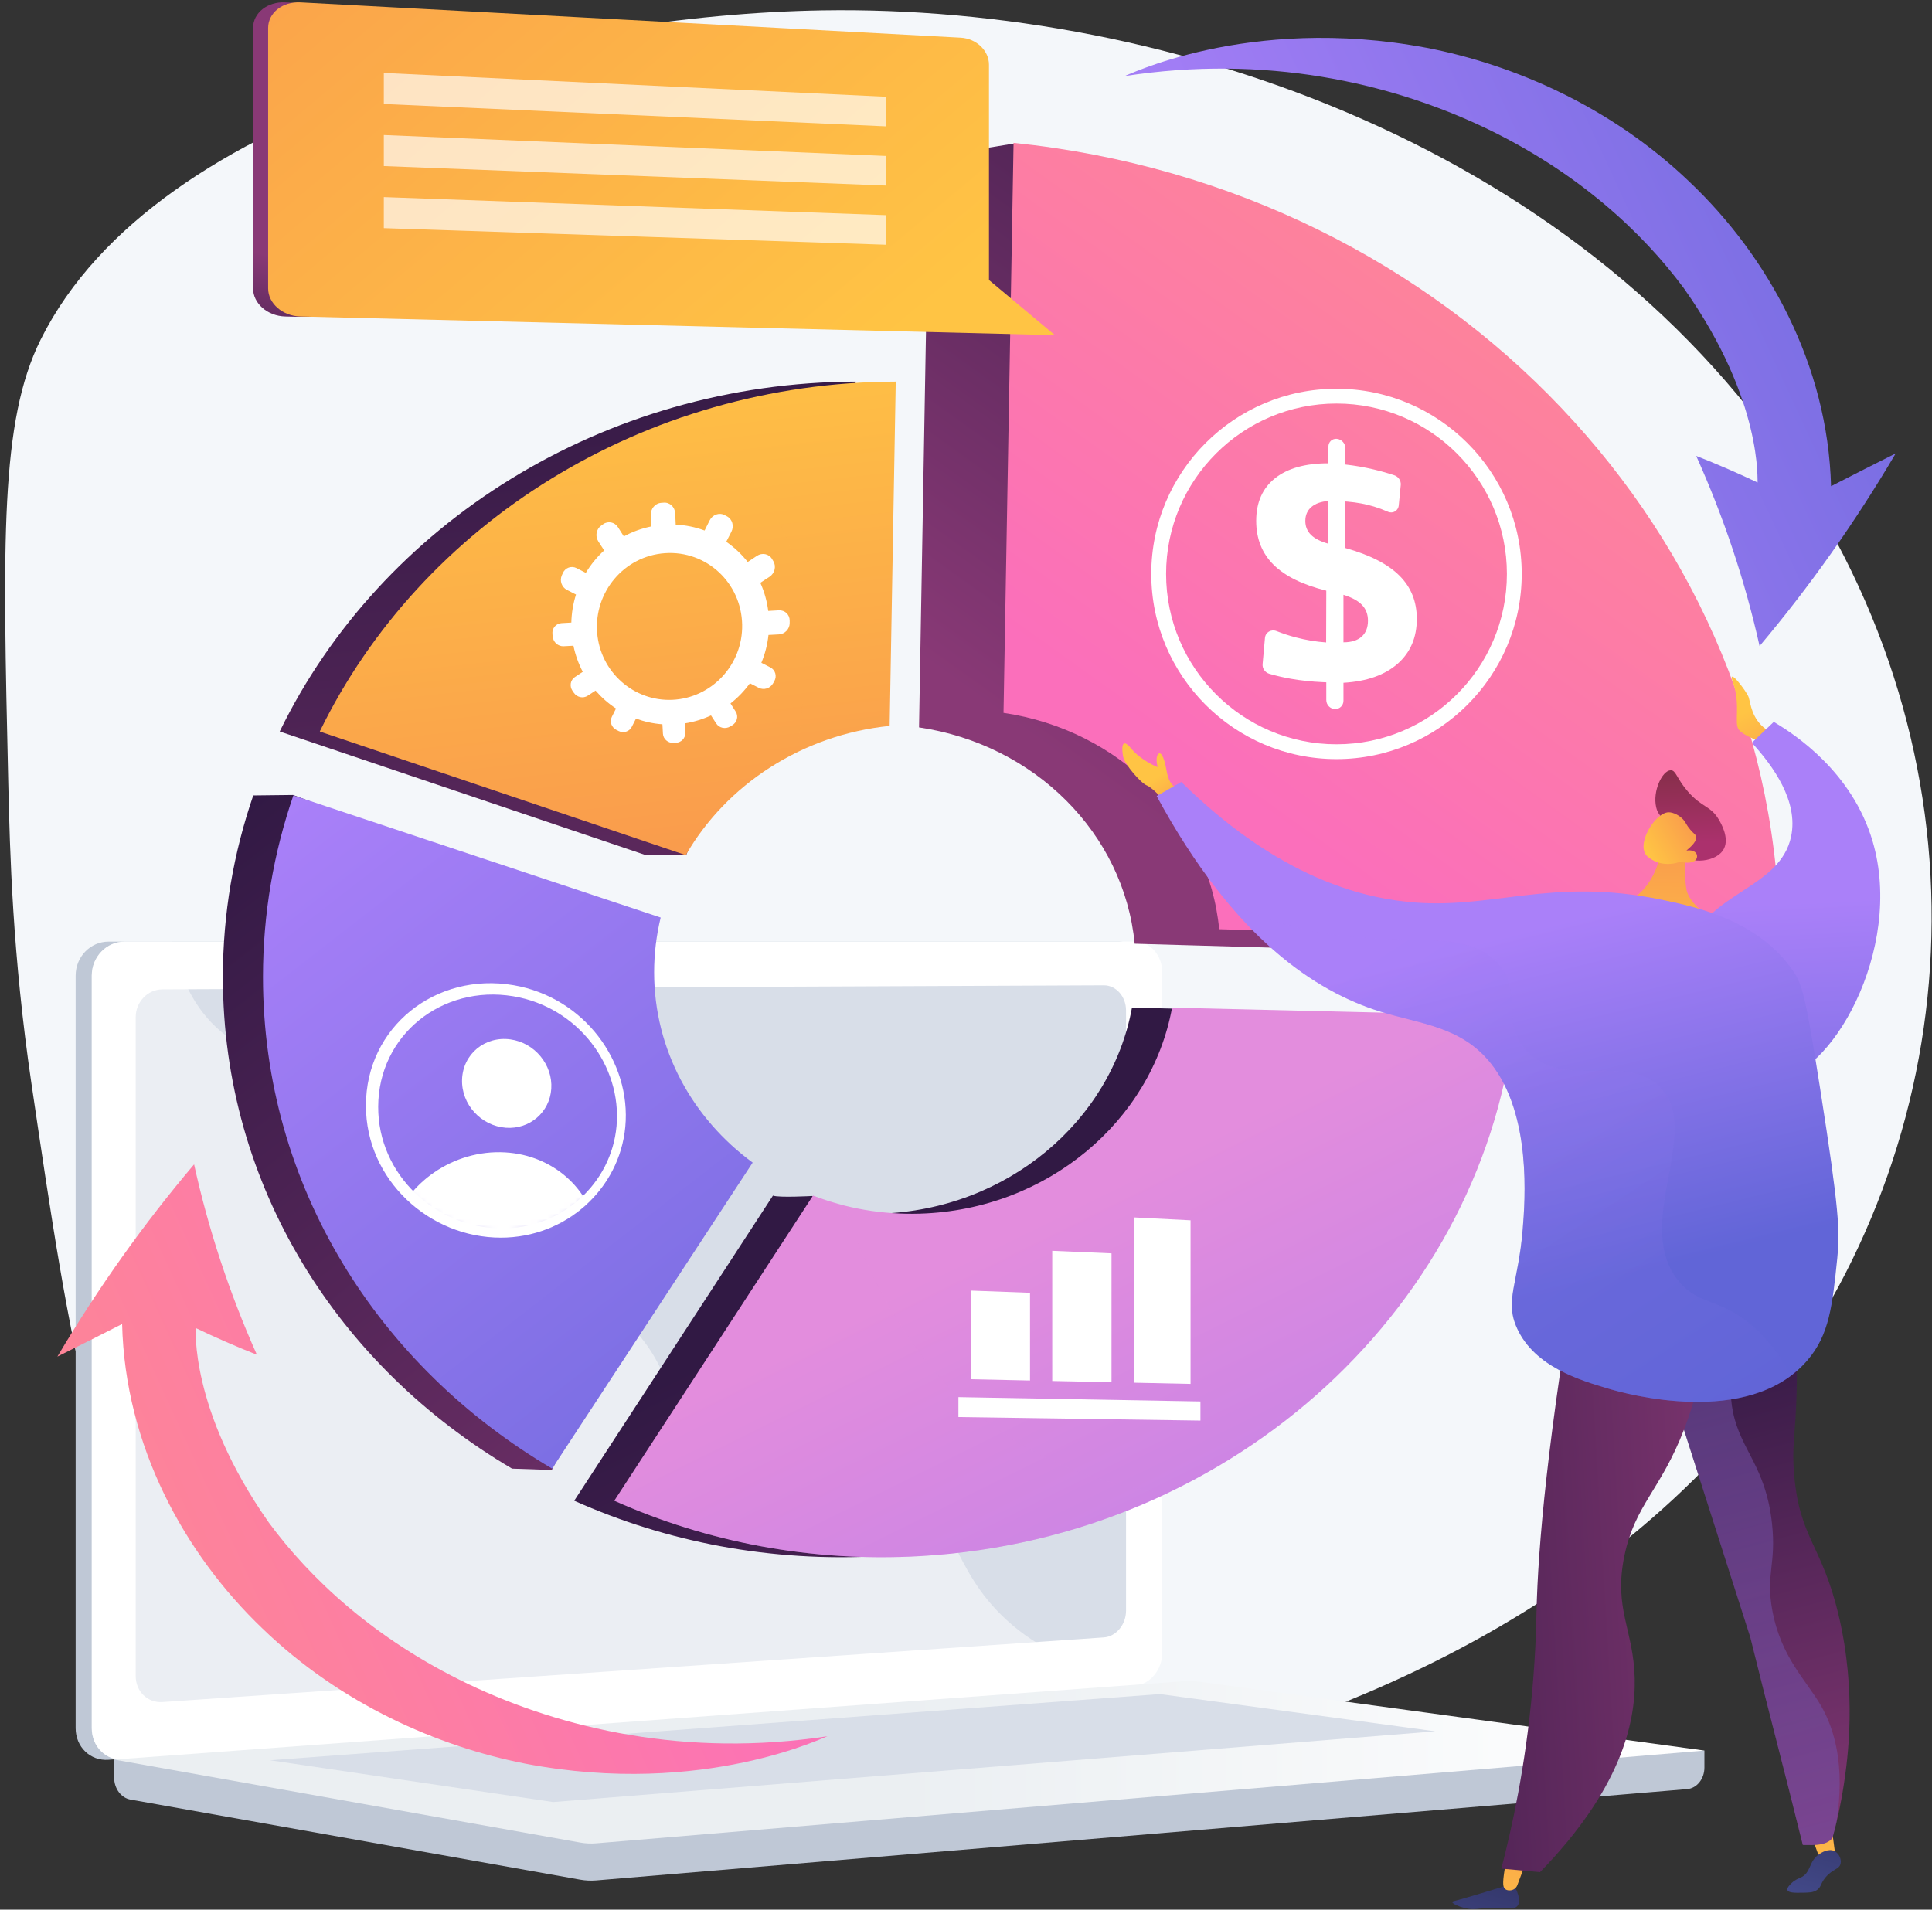 <svg width="351" height="347" viewBox="0 0 351 347" fill="none" xmlns="http://www.w3.org/2000/svg">
<rect x="0" y="0" width="351" height="347" fill="#333333" stroke="none"/>
<path d="M149.399 1.892C101.942 2.661 28.516 19.206 7.382 61.724C1.07288e-06 76.575 0.5 98.406 1.499 142.069C1.793 154.902 2.28 173.607 5.701 196.816C12.807 245.028 17.644 277.849 35.953 296.961C81.829 344.848 247.543 343.464 318.308 257.252C356.91 210.222 362.849 143.322 327.552 88.032C288.69 27.159 212.934 0.863 149.399 1.892Z" fill="#F4F7FA"/>
<path d="M309.652 318.094L20.734 315.597V322.986C20.734 324.992 21.994 326.697 23.701 327.001L105.399 341.552C106.368 341.724 107.351 341.77 108.33 341.688L306.513 325.098C308.282 324.95 309.653 323.239 309.653 321.179V318.094H309.652Z" fill="#BFC8D6"/>
<path d="M203.331 306.253L19.7 319.771C16.414 320.013 13.742 317.442 13.742 314.029V177.285C13.742 173.871 16.414 171.104 19.7 171.104H203.331C206.038 171.104 208.227 173.606 208.227 176.691V300.306C208.227 303.391 206.038 306.054 203.331 306.253Z" fill="#BFC8D6"/>
<path d="M206.26 306.253L22.63 319.771C19.344 320.013 16.672 317.442 16.672 314.029V177.285C16.672 173.871 19.343 171.104 22.63 171.104H206.26C208.968 171.104 211.156 173.606 211.156 176.691V300.306C211.156 303.391 208.968 306.054 206.26 306.253Z" fill="white"/>
<path d="M200.536 297.538L29.503 309.28C26.829 309.464 24.656 307.354 24.656 304.567V184.847C24.656 182.061 26.829 179.793 29.503 179.781L200.536 179.044C202.769 179.034 204.576 181.084 204.576 183.622V292.665C204.576 295.203 202.769 297.385 200.536 297.538Z" fill="#D8DEE8"/>
<path d="M120.928 174.845C120.928 176.116 119.983 177.149 118.816 177.152C117.647 177.156 116.699 176.127 116.699 174.853C116.699 173.58 117.648 172.547 118.816 172.546C119.983 172.545 120.928 173.574 120.928 174.845Z" fill="white"/>
<path opacity="0.48" d="M22.629 319.771L205.331 306.321L206.26 306.253C207.502 306.161 208.632 305.547 209.495 304.616C196.347 303.897 188.181 299.231 182.913 294.41C172.335 284.728 174.169 275.181 162.762 268.815C148.533 260.876 137.345 270.936 126.548 261.01C120.002 254.992 123.215 250.505 115.161 241.512C106.24 231.551 100.431 234.899 91.466 225.935C80.129 214.6 85.799 205.781 76.034 197.643C64.188 187.77 51.412 196.908 40.136 187.439C35.272 183.356 32.603 177.419 31.209 171.104H22.63C19.344 171.104 16.672 173.871 16.672 177.285V314.029C16.672 317.442 19.343 320.012 22.629 319.771Z" fill="white"/>
<path d="M214.91 305.503L20.734 319.731L105.399 334.81C106.368 334.983 107.351 335.029 108.33 334.947L309.653 318.094L217.999 305.599C216.974 305.459 215.94 305.427 214.91 305.503Z" fill="url(#paint0_linear_4386_46224)"/>
<path d="M49.066 319.854L210.724 307.832L260.755 314.598L100.49 327.449L49.066 319.854Z" fill="#D8DEE8"/>
<path d="M117.301 155.378L124.688 155.337C124.688 155.337 132.658 132.014 154.342 131.904L155.45 69.341C109.65 69.493 69.229 95.089 50.82 132.92L117.301 155.378Z" fill="url(#paint1_linear_4386_46224)"/>
<path d="M205.653 183.104C201.898 203.661 183.02 219.822 159.891 220.535C154.197 220.711 147.559 217.326 147.559 217.326C147.559 217.326 141.469 217.658 140.426 217.255L104.324 272.7C121.105 280.214 140.062 283.895 159.891 282.765C217.556 279.479 262.894 236.421 267.929 184.584L205.653 183.104Z" fill="url(#paint2_linear_4386_46224)"/>
<path d="M93.024 266.867L100.247 267.114L129.458 211.258C118.56 203.255 111.556 190.8 111.556 176.673C111.556 173.26 111.969 169.932 112.745 166.729L53.248 144.456L46.012 144.54C42.427 154.962 40.492 166.051 40.492 177.539C40.492 215.578 61.534 248.328 93.024 266.867Z" fill="url(#paint3_linear_4386_46224)"/>
<path d="M166.965 132.177C188.027 135.285 204.221 151.475 206.145 171.483L307.982 174.41C307.982 174.389 307.982 174.368 307.982 174.346C307.982 174.346 307.982 174.314 307.982 174.282C307.983 174.206 323.334 171.834 323.334 171.824C323.33 171.132 184.218 26.085 184.218 26.085L168.789 28.6C168.789 28.6 167.573 97.651 166.965 132.177Z" fill="url(#paint4_linear_4386_46224)"/>
<path d="M124.586 155.377C131.961 142.579 145.683 133.54 161.628 131.904L162.736 69.341C116.935 69.493 76.514 95.089 58.105 132.92L124.586 155.377Z" fill="url(#paint5_linear_4386_46224)"/>
<path d="M212.938 183.104C209.184 203.66 190.305 219.821 167.176 220.534C160.28 220.747 153.69 219.566 147.712 217.254L111.609 272.699C128.39 280.213 147.347 283.894 167.176 282.764C224.842 279.478 270.179 236.42 275.214 184.583L212.938 183.104Z" fill="url(#paint6_linear_4386_46224)"/>
<path d="M100.309 266.867L136.743 211.258C125.845 203.255 118.841 190.8 118.841 176.673C118.841 173.26 119.254 169.932 120.03 166.729L53.297 144.54C49.712 154.962 47.777 166.051 47.777 177.539C47.777 215.578 68.819 248.328 100.309 266.867Z" fill="url(#paint7_linear_4386_46224)"/>
<path d="M182.316 129.538C203.379 132.647 219.573 148.837 221.497 168.845L323.333 171.772C323.333 171.73 323.334 171.687 323.334 171.644C323.334 97.542 263.81 34.125 184.141 25.962L182.316 129.538Z" fill="url(#paint8_linear_4386_46224)"/>
<g opacity="0.3">
<path d="M153.257 219.021C151.36 218.538 149.51 217.949 147.715 217.255L111.613 272.699C128.394 280.213 147.351 283.894 167.18 282.764C183.201 281.852 198.268 277.864 211.787 271.476C198.141 269.427 185.958 264.293 176.23 255.739C165.148 245.993 157.96 232.438 153.257 219.021Z" fill="url(#paint9_linear_4386_46224)"/>
</g>
<g opacity="0.3">
<path d="M141.136 94.173C136.849 86.331 130.718 80.387 123.84 75.846C94.896 85.751 71.055 106.309 58.105 132.92L124.586 155.378C129.201 147.369 136.301 140.833 144.875 136.662C146.608 120.015 148.574 107.779 141.136 94.173Z" fill="url(#paint10_linear_4386_46224)"/>
</g>
<path d="M187.131 250.849L176.363 250.617V234.514L187.131 234.912V250.849Z" fill="white"/>
<path d="M201.936 251.156L191.168 250.938V227.287L201.936 227.746V251.156Z" fill="white"/>
<path d="M216.296 251.468L205.977 251.247V221.217L216.296 221.741V251.468Z" fill="white"/>
<path d="M218.091 258.132L174.121 257.493V253.87L218.091 254.659V258.132Z" fill="white"/>
<path d="M141.491 110.907L139.572 111.018C139.341 109.217 138.849 107.499 138.133 105.902L139.795 104.817C140.744 104.198 141.065 102.933 140.506 101.991L140.26 101.578C139.698 100.632 138.467 100.377 137.516 101.009L135.844 102.12C134.733 100.709 133.418 99.471 131.943 98.451L132.874 96.633C133.406 95.594 133.047 94.334 132.07 93.823L131.642 93.599C130.664 93.087 129.445 93.524 128.923 94.571L128.009 96.403C126.354 95.79 124.59 95.421 122.761 95.331L122.669 93.296C122.617 92.134 121.683 91.256 120.585 91.341L120.104 91.377C119.009 91.462 118.174 92.471 118.237 93.628L118.348 95.658C116.562 96.015 114.88 96.635 113.337 97.474L112.28 95.814C111.676 94.866 110.466 94.616 109.581 95.254L109.194 95.534C108.314 96.168 108.095 97.442 108.699 98.377L109.762 100.023C108.46 101.214 107.336 102.588 106.425 104.099L104.756 103.241C103.808 102.754 102.687 103.156 102.255 104.135L102.066 104.562C101.637 105.534 102.052 106.708 102.991 107.189L104.646 108.036C104.132 109.66 103.84 111.371 103.798 113.131L102.011 113.234C101 113.292 100.264 114.182 100.365 115.218L100.409 115.67C100.509 116.698 101.401 117.485 102.403 117.431L104.179 117.335C104.529 119.025 105.108 120.617 105.876 122.08L104.437 123.036C103.623 123.577 103.431 124.691 104.004 125.525L104.254 125.889C104.824 126.719 105.941 126.961 106.754 126.431L108.199 125.488C109.283 126.742 110.534 127.839 111.913 128.746L111.152 130.271C110.723 131.131 111.096 132.187 111.984 132.634L112.372 132.83C113.259 133.277 114.33 132.949 114.768 132.095L115.544 130.578C117.061 131.136 118.672 131.491 120.346 131.613L120.439 133.32C120.491 134.282 121.338 135.03 122.333 134.993L122.769 134.977C123.766 134.94 124.541 134.13 124.498 133.164L124.421 131.445C126.093 131.184 127.688 130.691 129.174 130.001L130.119 131.464C130.654 132.291 131.788 132.538 132.658 132.014L133.04 131.784C133.915 131.257 134.196 130.151 133.662 129.313L132.715 127.826C134.049 126.778 135.238 125.544 136.24 124.16L137.85 124.984C138.763 125.451 139.922 125.097 140.441 124.189L140.669 123.79C141.192 122.876 140.872 121.747 139.95 121.274L138.322 120.437C138.98 118.855 139.423 117.157 139.615 115.382L141.511 115.28C142.589 115.221 143.465 114.306 143.465 113.231V112.758C143.465 111.675 142.58 110.844 141.491 110.907ZM122.143 127.166C115.122 127.476 109.051 122.106 108.487 114.97C107.904 107.597 113.377 101.028 120.821 100.519C128.368 100.003 134.685 105.918 134.833 113.499C134.975 120.829 129.254 126.853 122.143 127.166Z" fill="white"/>
<path d="M242.888 79.741C243.741 79.822 244.431 80.59 244.431 81.456V84.411C246.136 84.601 247.843 84.897 249.552 85.299C250.813 85.596 252.065 85.948 253.308 86.357C254.054 86.602 254.561 87.354 254.485 88.13L254.122 91.836C254.026 92.819 253.054 93.396 252.139 92.988C251.32 92.623 250.48 92.31 249.62 92.049C248.118 91.595 246.534 91.299 244.867 91.161L244.431 91.125V99.588C248.878 100.832 252.145 102.506 254.255 104.612C256.356 106.707 257.402 109.318 257.402 112.453C257.402 115.844 256.245 118.558 253.922 120.606C251.586 122.664 248.311 123.822 244.077 124.072V127.334C244.077 128.2 243.386 128.875 242.533 128.841L242.505 128.84C241.65 128.806 240.956 128.074 240.956 127.204V123.987L240.269 123.956C238.283 123.866 236.382 123.664 234.565 123.348C233.219 123.114 231.905 122.812 230.623 122.441C229.848 122.217 229.316 121.479 229.387 120.685L229.814 115.922C229.906 114.892 230.94 114.293 231.92 114.679C233.061 115.13 234.216 115.509 235.386 115.817C237.209 116.298 239.056 116.606 240.928 116.743L240.956 107.329C236.687 106.273 233.491 104.708 231.391 102.636C229.281 100.554 228.223 97.889 228.223 94.649C228.223 91.297 229.37 88.708 231.657 86.892C233.933 85.085 237.167 84.186 241.34 84.188V81.167C241.34 80.299 242.034 79.66 242.888 79.741ZM241.34 91.038C240.021 91.134 238.992 91.496 238.256 92.126C237.518 92.756 237.149 93.603 237.149 94.666C237.149 95.673 237.491 96.515 238.173 97.19C238.854 97.865 239.911 98.404 241.34 98.806L241.34 91.038ZM244.076 108.084V116.717C245.511 116.72 246.61 116.377 247.378 115.69C248.145 115.005 248.527 114.036 248.527 112.784C248.527 111.643 248.172 110.696 247.459 109.943C246.746 109.189 245.619 108.57 244.076 108.084Z" fill="white"/>
<path d="M242.811 137.939C224.256 137.939 209.16 122.844 209.16 104.288C209.16 85.733 224.256 70.638 242.811 70.638C261.366 70.638 276.462 85.733 276.462 104.288C276.462 122.844 261.366 137.939 242.811 137.939ZM242.811 73.33C225.74 73.33 211.852 87.218 211.852 104.289C211.852 121.359 225.74 135.247 242.811 135.247C259.882 135.247 273.769 121.359 273.769 104.289C273.769 87.218 259.882 73.33 242.811 73.33Z" fill="white"/>
<path d="M90.992 224.895C78.009 224.895 66.481 214.419 66.481 200.901C66.481 186.621 79.164 176.585 93.323 179.029C106.118 181.238 114.711 192.932 113.601 204.766C112.541 216.069 102.829 224.895 90.992 224.895ZM93.222 181.031C80.297 178.898 68.767 188.083 68.71 201.084C68.656 213.45 79.14 223.139 91.078 223.214C102.039 223.283 111.06 215.121 112.01 204.636C113.001 193.694 105.001 182.975 93.222 181.031Z" fill="white"/>
<mask id="mask0_4386_46224" style="mask-type:luminance" maskUnits="userSpaceOnUse" x="67" y="180" width="46" height="45">
<path d="M112.591 204.895C111.6 215.696 102.34 224.091 91.037 224.055C78.691 224.017 67.844 214.069 67.879 201.266C67.916 187.78 79.847 178.294 93.249 180.531C105.422 182.564 113.628 193.608 112.591 204.895Z" fill="white"/>
</mask>
<g mask="url(#mask0_4386_46224)">
<path d="M100.154 197.845C99.872 202.104 96.234 205.249 91.896 204.925C87.413 204.59 83.791 200.69 83.946 196.152C84.104 191.532 88.094 188.247 92.709 188.871C97.168 189.474 100.44 193.514 100.154 197.845Z" fill="white"/>
<path d="M108.338 223.41C107.132 216.202 100.635 209.914 91.781 209.401C82.3 208.851 73.716 215.049 71.258 223.191L108.338 223.41Z" fill="white"/>
</g>
<path d="M35.523 241.298C39.229 243.078 42.948 244.7 46.67 246.169C41.644 234.896 37.842 223.3 35.262 211.581C26.17 222.3 17.848 233.979 10.426 246.509C14.357 244.556 18.278 242.581 22.186 240.587C22.713 262.746 33.528 282.398 47.71 295.946C61.969 309.708 79.596 317.365 95.402 320.466C128.133 326.732 150.566 315.201 150.391 315.485C124.705 319.409 102.12 314.137 85.082 306.014C67.891 297.788 56.247 286.712 48.854 276.69C34.276 255.963 35.66 241.123 35.523 241.298Z" fill="url(#paint11_linear_4386_46224)"/>
<path d="M319.324 87.68C315.612 85.912 311.888 84.301 308.162 82.844C313.222 94.101 317.06 105.685 319.676 117.396C328.734 106.65 337.02 94.945 344.404 82.393C340.479 84.358 336.564 86.344 332.662 88.351C332.067 66.194 321.192 46.575 306.968 33.07C292.668 19.352 275.017 11.749 259.201 8.696C226.452 2.531 204.054 14.131 204.228 13.846C229.902 9.843 252.503 15.046 269.565 23.117C286.782 31.29 298.46 42.33 305.883 52.33C320.525 73.012 319.186 87.855 319.324 87.68Z" fill="url(#paint12_linear_4386_46224)"/>
<path d="M320.382 134.994C320.382 134.994 316.942 133.81 315.942 132.647C314.942 131.484 316.32 128.143 314.817 123.958C313.725 120.917 317.353 125.648 317.697 126.707C318.041 127.766 318.209 130.604 320.846 132.518L320.382 134.994Z" fill="url(#paint13_linear_4386_46224)"/>
<path d="M322.253 131.181C320.925 132.444 319.598 133.707 318.27 134.97C322.21 139.269 326.729 145.605 325.414 151.961C323.426 161.564 309.98 162.209 307.264 171.896C304.513 181.71 314.057 196.232 322.107 196.224C332.368 196.212 346.032 172.59 340.208 152.854C336.503 140.296 326.134 133.471 322.253 131.181Z" fill="url(#paint14_linear_4386_46224)"/>
<path d="M302.957 150.448C301.712 147.996 301.198 148.01 300.893 146.716C300.196 143.768 301.995 140.022 303.52 139.97C304.503 139.937 304.585 141.465 306.666 143.848C309.217 146.767 310.764 146.384 312.265 148.917C312.616 149.51 314.196 152.178 313.224 154.169C311.984 156.71 307.096 157.112 305.052 155.152C304.083 154.223 304.49 153.468 302.957 150.448Z" fill="url(#paint15_linear_4386_46224)"/>
<path d="M306.625 153.093C306.625 153.093 305.752 157.752 306.374 161.541C306.935 164.965 313.278 168.521 314.494 169.542C315.709 170.561 311.269 171.668 307.196 171.135C303.123 170.602 291.971 167.034 290.277 165.045C288.582 163.056 292.25 164.036 295.335 163.659C298.419 163.283 301.364 158.113 301.454 155.474C301.544 152.835 306.625 153.093 306.625 153.093Z" fill="url(#paint16_linear_4386_46224)"/>
<path d="M305.293 156.57C305.293 156.57 302.175 157.939 299.413 155.731C296.94 153.753 300.617 147.679 303.133 147.601C303.972 147.576 305.196 148.177 305.92 149.056C306.347 149.576 306.372 149.922 307.087 150.757C307.745 151.528 308.035 151.597 308.135 151.971C308.261 152.439 308.046 153.221 306.352 154.566C307.196 154.41 307.923 154.632 308.205 155.124C308.25 155.203 308.343 155.448 308.315 155.701C308.214 156.618 307.017 157.042 305.293 156.57Z" fill="url(#paint17_linear_4386_46224)"/>
<path d="M214.442 143.27C214.442 143.27 212.572 143.644 211.94 140.045C211.445 137.223 210.802 136.441 210.337 137.134C209.872 137.827 210.321 139.4 210.321 139.4C210.321 139.4 207.339 138.242 205.497 136.003C203.654 133.765 203.8 136.14 204.046 137.495C204.291 138.85 207.237 142.296 208.375 142.733C209.513 143.17 211.94 145.999 211.94 145.999L214.442 143.27Z" fill="url(#paint18_linear_4386_46224)"/>
<path d="M275.3 343.013C276.271 344.995 275.999 345.846 275.757 346.221C275.048 347.32 273.341 346.282 268.884 346.81C268.361 346.872 267.364 347.007 266.119 346.714C265.053 346.462 263.796 345.895 263.849 345.609C263.869 345.505 264.058 345.463 264.13 345.448C265.367 345.184 273.109 342.809 273.109 342.809L275.3 343.013Z" fill="url(#paint19_linear_4386_46224)"/>
<path d="M276.978 339.049L275.666 342.543C275.465 343.079 274.971 343.452 274.4 343.495C273.821 343.538 273.19 343.372 273.107 342.477C272.993 341.254 273.646 338.156 273.646 338.156L276.978 339.049Z" fill="url(#paint20_linear_4386_46224)"/>
<path d="M328.961 333.21L330.829 338.311L333.544 337.878L332.914 333.155L328.961 333.21Z" fill="url(#paint21_linear_4386_46224)"/>
<path d="M331.675 341.12C332.99 339.561 334.163 339.702 334.399 338.631C334.585 337.789 334.07 336.756 333.292 336.364C332.199 335.813 330.874 336.674 330.575 336.868C328.543 338.189 329.096 340.256 327.18 341.152C326.794 341.332 326.183 341.523 325.539 342.127C325.266 342.383 324.588 343.018 324.746 343.455C324.93 343.961 326.138 343.944 327.287 343.927C328.665 343.907 329.355 343.898 330.017 343.484C330.936 342.91 330.661 342.323 331.675 341.12Z" fill="url(#paint22_linear_4386_46224)"/>
<path d="M324.689 226.716C326.273 236.91 326.601 245.823 326.402 253.185C326.188 261.105 325.49 262.595 325.954 267.959C326.964 279.631 330.962 280.595 334.02 293.437C337.396 307.617 335.677 319.695 334.977 324.31C334.364 328.345 333.557 331.661 332.917 333.978C331.814 335.364 329.727 335.292 327.532 335.25C324.369 322.407 321.156 310.364 317.993 297.521C311.895 278.445 305.797 259.371 299.699 240.296C308.029 235.769 316.359 231.243 324.689 226.716Z" fill="url(#paint23_linear_4386_46224)"/>
<path opacity="0.3" d="M327.532 335.25C324.369 322.407 321.156 310.364 317.993 297.521C311.895 278.445 305.797 259.371 299.699 240.296C308.029 235.769 316.359 231.243 324.689 226.716C324.794 227.391 324.879 228.045 324.973 228.709C314.521 241.788 313.657 250.788 314.848 256.6C316.294 263.649 320.807 266.447 321.933 276.845C322.738 284.28 320.77 285.977 321.985 292.597C323.55 301.121 328.088 305.242 330.773 309.841C333.369 314.286 335.219 320.916 333.651 331.117C333.396 332.188 333.146 333.15 332.917 333.978C331.814 335.363 329.727 335.293 327.532 335.25Z" fill="url(#paint24_linear_4386_46224)"/>
<path d="M310.178 239.112C309.978 244.002 309.164 251.402 305.986 259.67C301.726 270.754 297.056 273.41 295.123 282.674C293.104 292.347 296.802 296.134 296.99 305.041C297.166 313.383 294.244 325.309 279.787 340.184C277.444 339.971 275.101 339.758 272.758 339.545C274.637 332.336 277.134 321.093 278.39 307.023C279.019 299.976 279.104 294.826 279.148 292.898C279.416 281.204 281.079 261.319 287.28 225.443C294.912 229.999 302.545 234.556 310.178 239.112Z" fill="url(#paint25_linear_4386_46224)"/>
<path d="M210.137 144.65C211.628 143.798 213.119 142.946 214.61 142.094C231.117 158.32 245.501 162.794 255.62 163.865C270.902 165.483 281.575 159.268 301.959 163.5C308.38 164.834 319.572 167.317 325.778 176.465C327.41 178.869 327.99 180.69 330.699 197.938C334.161 219.987 334.284 223.835 333.796 228.583C332.903 237.271 332.361 242.536 328.355 247.196C317.718 259.571 295.109 253.19 292.274 252.351C287.037 250.799 278.899 248.388 275.665 241.469C273.268 236.339 275.841 233.318 276.643 223.33C277.048 218.299 278.311 202.568 270.842 193.214C265.474 186.491 258.011 186.086 250.706 183.801C239.146 180.186 224.25 170.698 210.137 144.65Z" fill="url(#paint26_linear_4386_46224)"/>
<g opacity="0.3">
<path d="M318.794 241.303C312.58 235.696 308.91 237.417 305.123 232.965C296.368 222.674 309.395 205.737 301.713 197.614C295.562 191.111 283.813 198.375 277.098 190.667C272.645 185.555 276.656 181.03 272.702 175.741C266.444 167.37 252.408 173.366 234.046 168.115C229.723 166.879 225.894 165.224 222.551 163.434C232.634 175.713 242.509 181.238 250.706 183.802C258.011 186.086 265.474 186.492 270.842 193.214C278.311 202.569 277.048 218.299 276.643 223.331C275.841 233.318 273.267 236.339 275.665 241.469C278.899 248.389 287.037 250.8 292.274 252.351C294.865 253.119 313.977 258.507 325.366 249.975C323.821 246.955 321.714 243.937 318.794 241.303Z" fill="url(#paint27_linear_4386_46224)"/>
</g>
<path d="M174.302 57.582L53.755 57.559L51.837 57.511C48.605 57.431 45.977 55.148 45.977 52.41V5.079C45.977 2.341 48.605 0.263 51.837 0.436L53.665 0.534L171.421 8.482C174.265 8.634 176.935 9.199 176.935 11.756V50.881L174.302 57.582Z" fill="url(#paint28_linear_4386_46224)"/>
<path opacity="0.67" d="M158.212 22.961L66.992 18.9V13.261L158.212 17.583V22.961Z" fill="url(#paint29_linear_4386_46224)"/>
<path opacity="0.67" d="M158.212 33.718L66.992 30.18V24.54L158.212 28.34V33.718Z" fill="url(#paint30_linear_4386_46224)"/>
<path opacity="0.67" d="M158.212 44.474L66.992 41.458V35.818L158.212 39.096V44.474Z" fill="url(#paint31_linear_4386_46224)"/>
<path d="M191.65 60.901L54.575 57.511C51.343 57.431 48.715 55.148 48.715 52.41V5.079C48.715 2.341 51.343 0.263 54.575 0.436L174.529 6.851C177.374 7.003 179.673 9.199 179.673 11.756V50.881L191.65 60.901Z" fill="url(#paint32_linear_4386_46224)"/>
<path opacity="0.67" d="M160.95 22.961L69.731 18.9V13.261L160.95 17.583V22.961Z" fill="white"/>
<path opacity="0.67" d="M160.95 33.718L69.731 30.18V24.54L160.95 28.34V33.718Z" fill="white"/>
<path opacity="0.67" d="M160.95 44.474L69.731 41.458V35.818L160.95 39.096V44.474Z" fill="white"/>
<defs>
<linearGradient id="paint0_linear_4386_46224" x1="20.734" y1="320.225" x2="309.652" y2="320.225" gradientUnits="userSpaceOnUse">
<stop offset="0.494" stop-color="#EBEFF2"/>
<stop offset="1" stop-color="white"/>
</linearGradient>
<linearGradient id="paint1_linear_4386_46224" x1="98.54" y1="59.586" x2="121.08" y2="263.347" gradientUnits="userSpaceOnUse">
<stop stop-color="#311944"/>
<stop offset="1" stop-color="#893976"/>
</linearGradient>
<linearGradient id="paint2_linear_4386_46224" x1="182.07" y1="220.448" x2="270.027" y2="398.104" gradientUnits="userSpaceOnUse">
<stop stop-color="#311944"/>
<stop offset="1" stop-color="#893976"/>
</linearGradient>
<linearGradient id="paint3_linear_4386_46224" x1="42.602" y1="145.686" x2="171.807" y2="311.806" gradientUnits="userSpaceOnUse">
<stop stop-color="#311944"/>
<stop offset="1" stop-color="#893976"/>
</linearGradient>
<linearGradient id="paint4_linear_4386_46224" x1="295.894" y1="30.721" x2="210.103" y2="150.357" gradientUnits="userSpaceOnUse">
<stop stop-color="#311944"/>
<stop offset="1" stop-color="#893976"/>
</linearGradient>
<linearGradient id="paint5_linear_4386_46224" x1="105.841" y1="59.727" x2="128.17" y2="261.588" gradientUnits="userSpaceOnUse">
<stop stop-color="#FFC444"/>
<stop offset="0.996" stop-color="#F36F56"/>
</linearGradient>
<linearGradient id="paint6_linear_4386_46224" x1="189.355" y1="220.447" x2="277.312" y2="398.103" gradientUnits="userSpaceOnUse">
<stop offset="0.004" stop-color="#E38DDD"/>
<stop offset="1" stop-color="#9571F6"/>
</linearGradient>
<linearGradient id="paint7_linear_4386_46224" x1="49.913" y1="145.719" x2="174.518" y2="305.926" gradientUnits="userSpaceOnUse">
<stop stop-color="#AA80F9"/>
<stop offset="0.996" stop-color="#6165D7"/>
</linearGradient>
<linearGradient id="paint8_linear_4386_46224" x1="316.511" y1="11.329" x2="222.133" y2="142.939" gradientUnits="userSpaceOnUse">
<stop stop-color="#FF9085"/>
<stop offset="1" stop-color="#FB6FBB"/>
</linearGradient>
<linearGradient id="paint9_linear_4386_46224" x1="147.097" y1="242.592" x2="233.434" y2="416.977" gradientUnits="userSpaceOnUse">
<stop offset="0.004" stop-color="#E38DDD"/>
<stop offset="1" stop-color="#9571F6"/>
</linearGradient>
<linearGradient id="paint10_linear_4386_46224" x1="95.441" y1="61.053" x2="117.731" y2="262.552" gradientUnits="userSpaceOnUse">
<stop stop-color="#FFC444"/>
<stop offset="0.996" stop-color="#F36F56"/>
</linearGradient>
<linearGradient id="paint11_linear_4386_46224" x1="131.127" y1="245.957" x2="-23.007" y2="316.687" gradientUnits="userSpaceOnUse">
<stop stop-color="#FB6FBB"/>
<stop offset="1" stop-color="#FF9085"/>
</linearGradient>
<linearGradient id="paint12_linear_4386_46224" x1="223.705" y1="83.314" x2="377.623" y2="12.112" gradientUnits="userSpaceOnUse">
<stop stop-color="#AA80F9"/>
<stop offset="0.996" stop-color="#6165D7"/>
</linearGradient>
<linearGradient id="paint13_linear_4386_46224" x1="329.244" y1="154.519" x2="316.863" y2="129.534" gradientUnits="userSpaceOnUse">
<stop offset="0.004" stop-color="#F36F56"/>
<stop offset="1" stop-color="#FFC444"/>
</linearGradient>
<linearGradient id="paint14_linear_4386_46224" x1="323.945" y1="164.062" x2="327.261" y2="229.483" gradientUnits="userSpaceOnUse">
<stop stop-color="#AA80F9"/>
<stop offset="0.996" stop-color="#6165D7"/>
</linearGradient>
<linearGradient id="paint15_linear_4386_46224" x1="307.258" y1="153.163" x2="306.728" y2="135.133" gradientUnits="userSpaceOnUse">
<stop stop-color="#AB316D"/>
<stop offset="1" stop-color="#792D3D"/>
</linearGradient>
<linearGradient id="paint16_linear_4386_46224" x1="303.359" y1="126.412" x2="301.944" y2="179.39" gradientUnits="userSpaceOnUse">
<stop offset="0.004" stop-color="#F36F56"/>
<stop offset="1" stop-color="#FFC444"/>
</linearGradient>
<linearGradient id="paint17_linear_4386_46224" x1="317.164" y1="144.705" x2="299.668" y2="155.439" gradientUnits="userSpaceOnUse">
<stop offset="0.004" stop-color="#F36F56"/>
<stop offset="1" stop-color="#FFC444"/>
</linearGradient>
<linearGradient id="paint18_linear_4386_46224" x1="218.675" y1="155.398" x2="209.942" y2="141.34" gradientUnits="userSpaceOnUse">
<stop offset="0.004" stop-color="#F36F56"/>
<stop offset="1" stop-color="#FFC444"/>
</linearGradient>
<linearGradient id="paint19_linear_4386_46224" x1="266.259" y1="358.31" x2="275.319" y2="326.879" gradientUnits="userSpaceOnUse">
<stop stop-color="#444B8C"/>
<stop offset="0.996" stop-color="#26264F"/>
</linearGradient>
<linearGradient id="paint20_linear_4386_46224" x1="272.744" y1="351.903" x2="282.273" y2="302.526" gradientUnits="userSpaceOnUse">
<stop stop-color="#FFC444"/>
<stop offset="0.996" stop-color="#F36F56"/>
</linearGradient>
<linearGradient id="paint21_linear_4386_46224" x1="331.379" y1="344.719" x2="330.685" y2="294.433" gradientUnits="userSpaceOnUse">
<stop stop-color="#FFC444"/>
<stop offset="0.996" stop-color="#F36F56"/>
</linearGradient>
<linearGradient id="paint22_linear_4386_46224" x1="327.91" y1="346.668" x2="336.97" y2="315.237" gradientUnits="userSpaceOnUse">
<stop stop-color="#444B8C"/>
<stop offset="0.996" stop-color="#26264F"/>
</linearGradient>
<linearGradient id="paint23_linear_4386_46224" x1="313.931" y1="240.006" x2="340.783" y2="340.496" gradientUnits="userSpaceOnUse">
<stop stop-color="#311944"/>
<stop offset="1" stop-color="#893976"/>
</linearGradient>
<linearGradient id="paint24_linear_4386_46224" x1="313.931" y1="240.006" x2="340.783" y2="340.496" gradientUnits="userSpaceOnUse">
<stop stop-color="#AA80F9"/>
<stop offset="0.996" stop-color="#6165D7"/>
</linearGradient>
<linearGradient id="paint25_linear_4386_46224" x1="228.747" y1="286.062" x2="331.131" y2="279.991" gradientUnits="userSpaceOnUse">
<stop stop-color="#311944"/>
<stop offset="1" stop-color="#893976"/>
</linearGradient>
<linearGradient id="paint26_linear_4386_46224" x1="270.841" y1="170.698" x2="286.456" y2="234.315" gradientUnits="userSpaceOnUse">
<stop stop-color="#AA80F9"/>
<stop offset="0.996" stop-color="#6165D7"/>
</linearGradient>
<linearGradient id="paint27_linear_4386_46224" x1="255.427" y1="170.198" x2="314.215" y2="259.658" gradientUnits="userSpaceOnUse">
<stop stop-color="#AA80F9"/>
<stop offset="0.996" stop-color="#6165D7"/>
</linearGradient>
<linearGradient id="paint28_linear_4386_46224" x1="97.657" y1="85.083" x2="103.8" y2="59.551" gradientUnits="userSpaceOnUse">
<stop stop-color="#311944"/>
<stop offset="1" stop-color="#893976"/>
</linearGradient>
<linearGradient id="paint29_linear_4386_46224" x1="96.48" y1="85.118" x2="102.742" y2="59.09" gradientUnits="userSpaceOnUse">
<stop stop-color="#311944"/>
<stop offset="1" stop-color="#893976"/>
</linearGradient>
<linearGradient id="paint30_linear_4386_46224" x1="98.986" y1="85.721" x2="105.248" y2="59.694" gradientUnits="userSpaceOnUse">
<stop stop-color="#311944"/>
<stop offset="1" stop-color="#893976"/>
</linearGradient>
<linearGradient id="paint31_linear_4386_46224" x1="101.492" y1="86.323" x2="107.754" y2="60.296" gradientUnits="userSpaceOnUse">
<stop stop-color="#311944"/>
<stop offset="1" stop-color="#893976"/>
</linearGradient>
<linearGradient id="paint32_linear_4386_46224" x1="148.781" y1="73.251" x2="-60.288" y2="-175.609" gradientUnits="userSpaceOnUse">
<stop stop-color="#FFC444"/>
<stop offset="0.996" stop-color="#F36F56"/>
</linearGradient>
</defs>
</svg>
